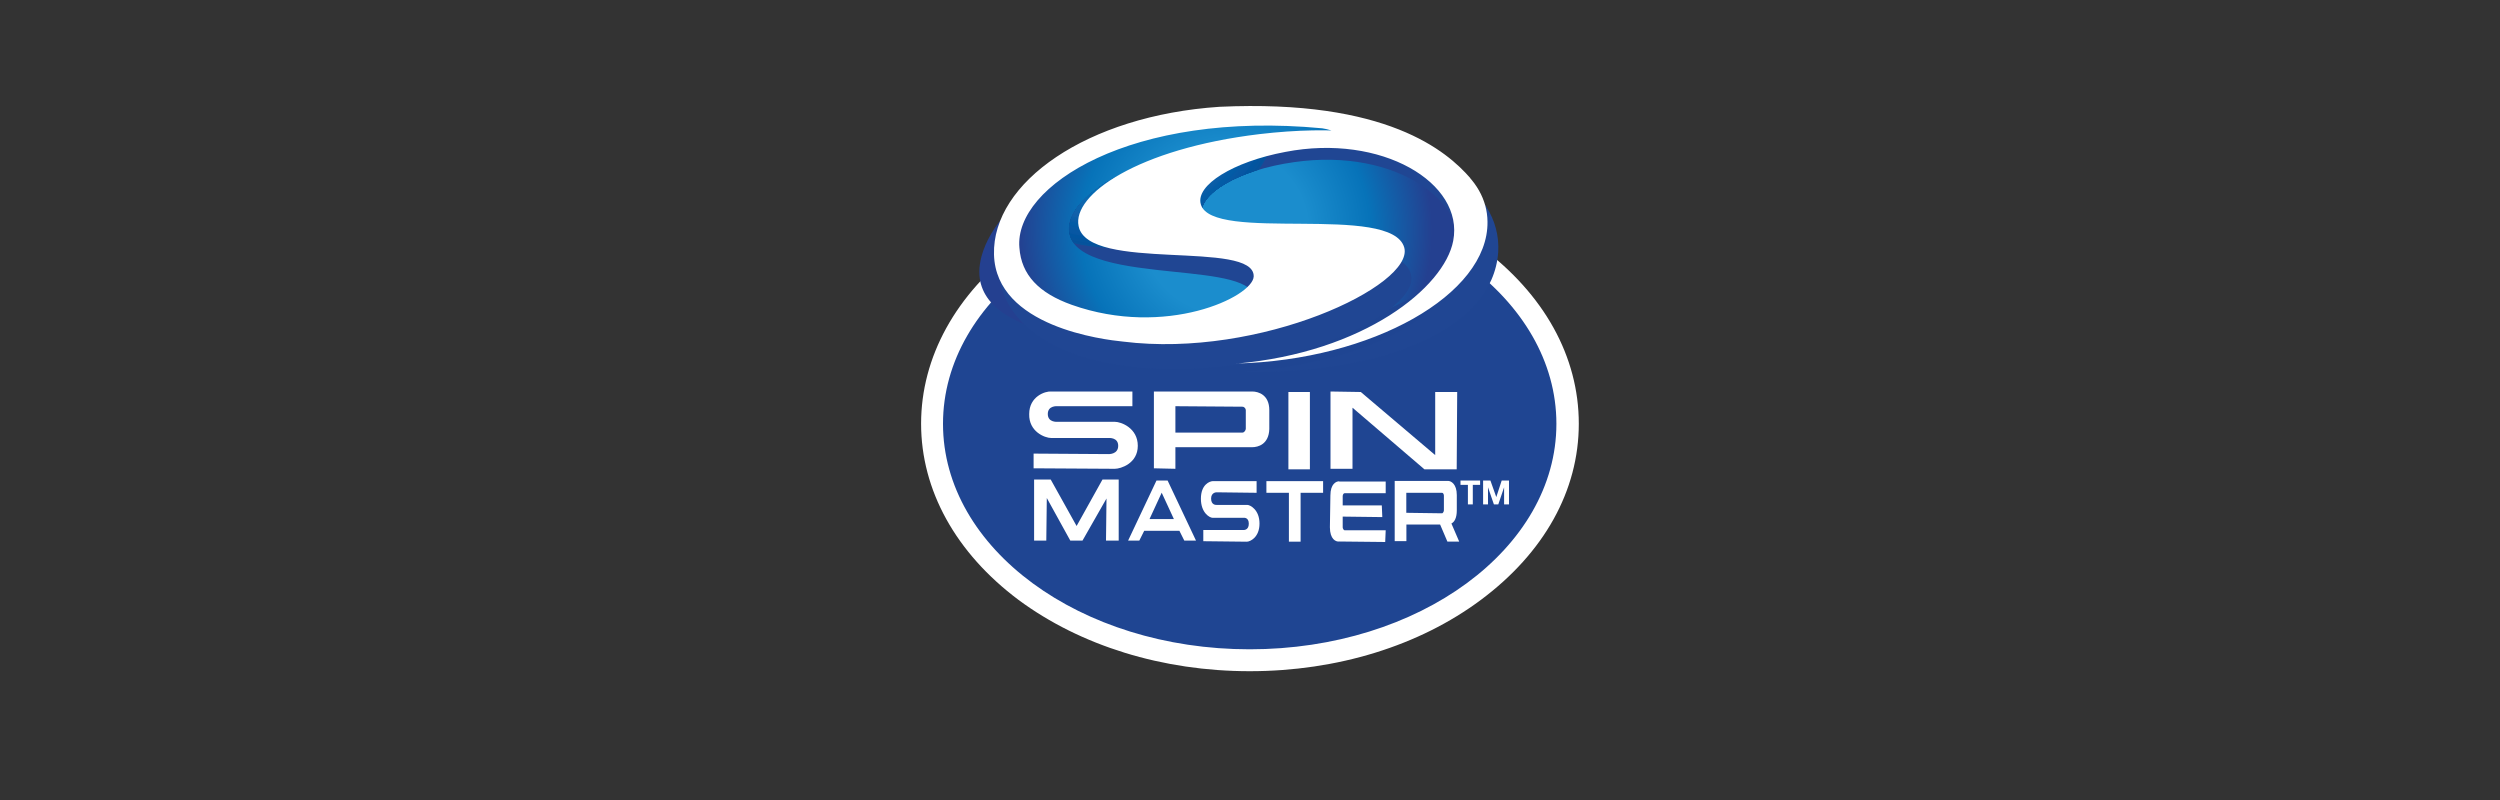 <?xml version="1.0" encoding="UTF-8"?>
<svg id="Layer_1" data-name="Layer 1" xmlns="http://www.w3.org/2000/svg" xmlns:xlink="http://www.w3.org/1999/xlink" viewBox="0 0 250 80">
  <rect x="0" y="0" width="250" height="80" fill="#333333" stroke="none"/>
  <defs>
    <style>
      .cls-1 {
        fill: none;
      }

      .cls-2 {
        fill: #1266af;
      }

      .cls-3 {
        fill: #0b6fb5;
      }

      .cls-4 {
        fill: #04529c;
      }

      .cls-5 {
        fill: #1382c6;
      }

      .cls-6 {
        fill: #1787c9;
      }

      .cls-7 {
        fill: #0e68b0;
      }

      .cls-8 {
        fill-rule: evenodd;
      }

      .cls-8, .cls-9 {
        fill: #fff;
      }

      .cls-10 {
        fill: #0976bc;
      }

      .cls-11 {
        fill: #1381c5;
      }

      .cls-12 {
        fill: #127cc1;
      }

      .cls-13 {
        fill: #0d77bd;
      }

      .cls-14 {
        fill: #03549e;
      }

      .cls-15 {
        fill: #1f4592;
      }

      .cls-16 {
        fill: #0b64ad;
      }

      .cls-17 {
        fill: #1079be;
      }

      .cls-18 {
        fill: #0774ba;
      }

      .cls-19 {
        fill: #1185c7;
      }

      .cls-20 {
        fill: #1162ac;
      }

      .cls-21 {
        fill: #0759a4;
      }

      .cls-22 {
        fill: #107dc2;
      }

      .cls-23 {
        fill: #0d69b1;
      }

      .cls-24 {
        fill: #0f78bd;
      }

      .cls-25 {
        fill: url(#radial-gradient);
      }

      .cls-26 {
        fill: #0155a0;
      }

      .cls-27 {
        fill: #0b70b6;
      }

      .cls-28 {
        fill: #0a5ea8;
      }

      .cls-29 {
        fill: #0b6eb5;
      }

      .cls-30 {
        fill: #0772ba;
      }

      .cls-31 {
        fill: #0d63ad;
      }

      .cls-32 {
        fill: #076ab1;
      }

      .cls-33 {
        fill: #0b71b8;
      }

      .cls-34 {
        fill: #0757a3;
      }

      .cls-35 {
        fill: #1184c7;
      }

      .cls-36 {
        fill: #1384c6;
      }

      .cls-37 {
        fill: #06539c;
      }

      .cls-38 {
        fill: #204693;
      }

      .cls-39 {
        fill: #0675bb;
      }

      .cls-40 {
        fill: #066db4;
      }

      .cls-41 {
        fill: #0c80c3;
      }

      .cls-42 {
        clip-path: url(#clippath-1);
      }

      .cls-43 {
        fill: #086db5;
      }

      .cls-44 {
        fill: #1160aa;
      }

      .cls-45 {
        fill: #046bb2;
      }

      .cls-46 {
        fill: #0d65ad;
      }

      .cls-47 {
        fill: #0376bc;
      }

      .cls-48 {
        fill: #085ca6;
      }

      .cls-49 {
        fill: #0e80c4;
      }

      .cls-50 {
        fill: #0d63ac;
      }

      .cls-51 {
        fill: #1680c4;
      }

      .cls-52 {
        fill: #0b5fa9;
      }

      .cls-53 {
        fill: #1386c8;
      }

      .cls-54 {
        fill: #127abf;
      }

      .cls-55 {
        fill: #05549d;
      }

      .cls-56 {
        fill: #1888c9;
      }

      .cls-57 {
        fill: #0756a2;
      }

      .cls-58 {
        fill: #0a5da7;
      }

      .cls-59 {
        fill: #035aa5;
      }

      .cls-60 {
        fill: #0f67ae;
      }

      .cls-61 {
        fill: #107ec3;
      }

      .cls-62 {
        fill: #137dc0;
      }

      .cls-63 {
        fill: #035ca6;
      }

      .cls-64 {
        fill: #0873b9;
      }

      .cls-65 {
        fill: #086ab2;
      }

      .cls-66 {
        fill: #0758a3;
      }

      .cls-67 {
        fill: #1787c8;
      }

      .cls-68 {
        fill: #0c72ba;
      }

      .cls-69 {
        clip-path: url(#clippath);
      }

      .cls-70 {
        fill: #0371b9;
      }

      .cls-71 {
        fill: #1161ab;
      }

      .cls-72 {
        fill: #076bb3;
      }
    </style>
    <clipPath id="clippath">
      <path class="cls-1" d="M147.73,21.61c.42,6.01-10.16,11.65-23.63,12.59-12.55.88-26.14-.21-26.17-6.97v-.06c0-.48.08-.99.22-1.53,1.59-5.93,10.96-12.28,24.43-13.21,1.29-.09,2.57-.14,3.81-.14,11.72,0,20.96,3.88,21.33,9.32h0Z"/>
    </clipPath>
    <radialGradient id="radial-gradient" cx="122.53" cy="-2653.2" fx="122.53" fy="-2653.2" r="20.69" gradientTransform="translate(0 -2630.14) scale(1 -1)" gradientUnits="userSpaceOnUse">
      <stop offset="0" stop-color="#1b8dcd"/>
      <stop offset=".4" stop-color="#1b8dcd"/>
      <stop offset=".7" stop-color="#0773b9"/>
      <stop offset="1" stop-color="#244090"/>
    </radialGradient>
    <clipPath id="clippath-1">
      <path class="cls-1" d="M127.17,11.91c.14,0,.28,0,.43.02,3.19.32,5.58.57,8.21,1.51-3.64-.79-7.02-1.21-10.14-1.34.5-.1,1-.19,1.51-.19ZM123.15,12.03h0c.13.01.26.01.39.01.69,0,1.4.01,2.12.04-.82.17-1.65.4-2.55.41l.04-.45s-.07,0-.1,0c.04,0,.07,0,.1-.01ZM123.05,12.05c-8.83,1.33-15.96,3.39-19.92,6.85,3.51-3.76,10.31-6.75,19.92-6.85ZM130.32,13.92c13.38,0,19.87,5.37,19.49,11.29-.51,7.85-11.64,12.22-25.57,11.99,12.93-.99,20.43-5.63,21.66-10.57,1.58-6.33-6.27-11.85-16.49-10.42-5.58.78-9.69,3.21-9.22,5.36.47,2.18,5.2,2.47,10.06,2.78,5.14.33,10.42.67,10.89,3.24.77,4.11-15.45,11.31-29.78,8.85-2.03-.35-11.53-2.09-11.63-10.27-.03-2.93,1.19-5.32,3.4-7.26-1.92,2.06-2.85,4.35-2.71,6.52.2,3.1,2.05,5.23,5.59,6.7,9.89,4.11,19.21.05,19.4-2.17.16-1.94-3.78-2.35-8.04-2.79-4.76-.5-9.94-1.04-10.41-3.83-.61-3.6,6.65-8.45,19.84-9.3,1.23-.08,2.4-.12,3.53-.12h0Z"/>
    </clipPath>
  </defs>
  <g id="Clip-Path:_Page_1" data-name="Clip-Path: Page 1">
    <g id="Page_1" data-name="Page 1">
      <path id="Path_6" data-name="Path 6" class="cls-15" d="M125,66c-17.56,0-31.77-10.57-31.77-23.65s14.2-23.65,31.77-23.65,31.77,10.57,31.77,23.65-14.2,23.65-31.77,23.65Z"/>
      <path id="Path_7" data-name="Path 7" class="cls-8" d="M124.97,67.12c-8.71,0-16.92-2.54-23.13-7.14-6.26-4.69-9.73-10.96-9.73-17.61s3.47-12.96,9.73-17.66c6.21-4.6,14.43-7.14,23.13-7.14s16.97,2.54,23.13,7.14c6.31,4.7,9.78,10.95,9.78,17.66s-3.48,12.91-9.78,17.61c-6.16,4.6-14.38,7.14-23.13,7.14ZM155.64,42.38c0-12.47-13.71-22.55-30.67-22.55s-30.67,10.08-30.67,22.55,13.71,22.55,30.67,22.55,30.67-10.08,30.67-22.55Z"/>
      <g class="cls-69">
        <g id="Clip-Path:_Mask" data-name="Clip-Path: Mask">
          <g id="Mask">
            <path id="Path_8" data-name="Path 8" class="cls-25" d="M147.72,21.59c.44,6.02-10.12,11.64-23.62,12.62-12.52.88-26.12-.24-26.17-7v-.05c0-.49.06-1,.19-1.52,1.61-5.92,11-12.28,24.45-13.21,1.31-.1,2.58-.15,3.82-.15,11.74,0,20.98,3.87,21.33,9.29h0Z"/>
          </g>
        </g>
      </g>
      <path id="Path_11" data-name="Path 11" class="cls-8" d="M117.54,46.88l-2.15-.05v-7.68h9.83c.63,0,1.71.34,1.71,1.86v1.9c-.05,1.52-1.12,1.81-1.71,1.81h-7.68M117.54,43.26h6.7c.19,0,.34-.24.34-.39v-1.86c0-.15-.15-.34-.34-.34l-6.7-.05v2.64ZM102.92,41.4c0-1.76,1.61-2.3,2.2-2.25h8.12v1.47h-7.48s-.98-.1-.98.78.98.78.98.78h5.72c.64,0,2.3.63,2.3,2.4s-1.71,2.3-2.3,2.3l-8.12-.05v-1.47l7.48.05s.98.05.98-.83-.98-.78-.98-.78h-5.72c-.63,0-2.25-.63-2.2-2.4ZM128.84,39.2h2.15v7.73h-2.15v-7.73ZM133.92,48.15h4.65v1.17h-4.11c-.1,0-.19.15-.19.29v.93h3.91l.05,1.17-3.96-.05v1.08c0,.1.1.29.19.29h4.11l-.05,1.17-4.6-.05c-.34.05-.93-.24-.93-1.42l.05-3.18c0-1.17.58-1.42.88-1.42h0ZM125.95,52.36c0,1.37-.93,1.81-1.27,1.81l-4.35-.05v-1.12h4.01s.54.05.54-.63-.54-.59-.54-.59h-3.08c-.29,0-1.17-.49-1.17-1.91s.88-1.76,1.22-1.76h4.35v1.17l-4.01-.05s-.54,0-.54.63c0,.68.54.63.54.63h3.08c.29,0,1.22.49,1.22,1.86ZM132.31,49.28h-2.25v4.89h-1.17v-4.89h-2.25v-1.17h5.67v1.17Z"/>
      <path id="Path_12" data-name="Path 12" class="cls-8" d="M116.76,48.05l2.84,6.01h-1.17l-.49-.98h-3.52l-.49.98h-1.12l2.84-6.01M116.17,49.27l-1.22,2.64h2.44l-1.22-2.64ZM110.25,47.95h1.62v6.11h-1.27l.05-4.21-2.4,4.21h-1.22l-2.35-4.26-.05,4.26h-1.22v-6.11h1.66l2.59,4.65,2.59-4.65ZM144.74,54.16l-.73-1.71h-3.37v1.66h-1.17v-6.02h5.33c.29,0,.88.29.88,1.42v1.52c0,.78-.24,1.17-.54,1.32l.78,1.81h-1.17ZM140.63,51.28l3.57.05c.1,0,.19-.2.19-.29v-1.47c0-.1-.05-.29-.19-.29h-3.57v2.01Z"/>
      <path id="Path_13" data-name="Path 13" class="cls-9" d="M135.25,46.88h-2.2v-7.73l3.03.05,7.44,6.31v-6.31h2.2l-.05,7.73h-3.23l-7.19-6.16"/>
      <path id="Path_14" data-name="Path 14" class="cls-38" d="M123.11,12.5c1.56,0,2.98-.73,4.5-.58,3.18.34,5.53.58,8.17,1.51-22.89-4.94-35.85,4.31-35.36,11.98.19,3.13,2.06,5.23,5.58,6.7,9.88,4.11,19.22.05,19.41-2.15.15-1.96-3.81-2.35-8.07-2.79-4.74-.49-9.93-1.08-10.42-3.87-.59-3.57,6.65-8.41,19.86-9.29,15.75-.98,23.43,4.79,23.04,11.2-.54,7.83-11.64,12.23-25.58,11.98,12.92-.98,20.45-5.62,21.67-10.56,1.57-6.36-6.26-11.88-16.48-10.42-5.57.78-9.73,3.18-9.24,5.33.49,2.2,5.18,2.49,10.07,2.79,5.13.34,10.42.68,10.86,3.23.78,4.16-15.46,11.35-29.79,8.85-2-.34-11.49-2.1-11.59-10.27-.1-8.17,9.59-12.03,23.43-14.08"/>
      <g class="cls-42">
        <g id="Clip-Path:_Mask-2" data-name="Clip-Path: Mask">
          <g id="Mask-2" data-name="Mask">
            <path id="Path_15" data-name="Path 15" class="cls-37" d="M120.18,22.33c-8.17,4.84-18.44,2.3-23.04-5.62-2.25-3.96-2.69-8.51-1.47-12.71l2.79.73,29.88,3.33.39-2.49c.24,2.2.05,4.35-.54,6.45-1.18,4.16-3.97,7.93-8.02,10.32h0Z"/>
            <path id="Path_16" data-name="Path 16" class="cls-4" d="M120.08,22.18c-8.12,4.79-18.34,2.3-22.89-5.57-2.25-3.96-2.69-8.51-1.52-12.67l2.79.78,29.74,3.33.44-2.54c.19,2.15.05,4.35-.54,6.41-1.17,4.16-3.96,7.92-8.02,10.27Z"/>
            <path id="Path_17" data-name="Path 17" class="cls-55" d="M120.03,22.08c-8.07,4.74-18.29,2.25-22.79-5.62-2.25-3.91-2.69-8.41-1.52-12.57l2.74.83,29.64,3.33.39-2.59c.24,2.15.05,4.31-.54,6.36-1.17,4.11-3.92,7.88-7.93,10.27h0Z"/>
            <path id="Path_18" data-name="Path 18" class="cls-14" d="M119.94,21.94c-8.02,4.7-18.2,2.25-22.7-5.57-2.25-3.92-2.64-8.41-1.47-12.52l2.69.88,29.49,3.28.44-2.59c.19,2.1.05,4.25-.54,6.31-1.17,4.11-3.91,7.82-7.92,10.22h0Z"/>
            <path id="Path_19" data-name="Path 19" class="cls-26" d="M119.84,21.79c-7.97,4.7-18.1,2.2-22.55-5.53-2.25-3.91-2.64-8.36-1.47-12.47l2.64.93,29.39,3.28.39-2.64c.24,2.1.05,4.26-.54,6.26-1.13,4.11-3.87,7.83-7.88,10.17h0ZM119.79,21.64c-7.97,4.69-18,2.2-22.45-5.52-2.25-3.87-2.64-8.32-1.46-12.37l2.59.97,29.25,3.28.44-2.74c.19,2.1.05,4.26-.54,6.31-1.17,4.06-3.87,7.73-7.83,10.07h0Z"/>
            <path id="Path_20" data-name="Path 20" class="cls-57" d="M119.69,21.5c-7.93,4.65-17.9,2.2-22.36-5.48-2.2-3.86-2.59-8.27-1.46-12.32l2.59,1.02,29.1,3.28.44-2.79c.24,2.1.05,4.21-.54,6.26-1.13,4.01-3.82,7.68-7.78,10.02h0Z"/>
            <path id="Path_21" data-name="Path 21" class="cls-34" d="M119.59,21.35c-7.88,4.65-17.8,2.2-22.21-5.42-2.2-3.87-2.59-8.27-1.47-12.28l2.55,1.07,29,3.23.44-2.79c.19,2.1,0,4.21-.54,6.21-1.17,4.01-3.82,7.68-7.78,9.97h0ZM119.54,21.2c-7.87,4.65-17.75,2.2-22.11-5.43-2.2-3.77-2.59-8.17-1.47-12.18l2.5,1.12,28.85,3.23.44-2.84c.24,2.05.05,4.16-.54,6.16-1.13,4.01-3.77,7.63-7.68,9.93h0Z"/>
            <path id="Path_22" data-name="Path 22" class="cls-66" d="M119.45,21.06c-7.78,4.6-17.66,2.2-22.01-5.38-2.15-3.77-2.54-8.12-1.42-12.13l2.45,1.17,28.71,3.23.49-2.89c.19,2.05,0,4.11-.54,6.11-1.12,4.01-3.77,7.63-7.68,9.88Z"/>
            <path id="Path_23" data-name="Path 23" class="cls-21" d="M119.35,20.96c-7.73,4.55-17.51,2.15-21.86-5.38-2.15-3.77-2.54-8.12-1.42-12.08l2.4,1.22,28.61,3.18.44-2.94c.24,2.06.05,4.16-.54,6.11-1.08,3.96-3.72,7.58-7.63,9.88h0Z"/>
            <path id="Path_24" data-name="Path 24" class="cls-59" d="M119.3,20.81c-7.73,4.55-17.46,2.15-21.76-5.38-2.2-3.72-2.55-8.02-1.47-11.98l2.4,1.27,28.46,3.18.44-2.98c.24,2.05.05,4.11-.49,6.06-1.12,3.96-3.72,7.53-7.58,9.83Z"/>
            <path id="Path_25" data-name="Path 25" class="cls-63" d="M119.2,20.66c-7.68,4.5-17.37,2.15-21.67-5.33-2.15-3.72-2.5-8.02-1.42-11.93l2.35,1.32,28.32,3.18.49-3.03c.24,2,.05,4.06-.49,6.06-1.13,3.91-3.72,7.48-7.58,9.73h0ZM119.1,20.52c-7.63,4.5-17.27,2.1-21.52-5.28-2.15-3.72-2.54-7.97-1.42-11.89l2.3,1.37,28.22,3.18.44-3.08c.24,2,.05,4.06-.49,6.01-1.07,3.92-3.67,7.44-7.53,9.68h0Z"/>
            <path id="Path_26" data-name="Path 26" class="cls-48" d="M119.05,20.37c-7.58,4.45-17.22,2.1-21.42-5.28-2.15-3.67-2.54-7.92-1.42-11.79l2.25,1.42,28.07,3.13.49-3.08c.24,2.01.05,4.01-.49,5.97-1.13,3.86-3.72,7.38-7.49,9.63h0Z"/>
            <path id="Path_27" data-name="Path 27" class="cls-58" d="M118.96,20.22c-7.53,4.45-17.12,2.1-21.33-5.23-2.1-3.67-2.49-7.88-1.37-11.74l2.2,1.46,27.93,3.13.49-3.18c.24,2,.05,4.06-.49,5.96-1.07,3.87-3.67,7.39-7.43,9.58h0Z"/>
            <path id="Path_28" data-name="Path 28" class="cls-28" d="M118.86,20.08c-7.48,4.45-16.97,2.1-21.18-5.18-2.1-3.67-2.49-7.87-1.42-11.69l2.2,1.51,27.83,3.13.49-3.23c.19,2,.05,4.01-.49,5.92-1.13,3.86-3.67,7.33-7.44,9.54Z"/>
            <path id="Path_29" data-name="Path 29" class="cls-52" d="M118.81,19.93c-7.48,4.4-16.92,2.1-21.13-5.14-2.05-3.67-2.45-7.82-1.37-11.64l2.15,1.56,27.68,3.08.49-3.23c.24,1.96.05,3.96-.49,5.87-1.07,3.87-3.62,7.29-7.34,9.49h0Z"/>
            <path id="Path_30" data-name="Path 30" class="cls-44" d="M118.71,19.83c-7.44,4.35-16.83,2.05-20.98-5.18-2.06-3.62-2.45-7.78-1.37-11.54l2.1,1.61,27.54,3.08.54-3.28c.19,1.96.05,3.96-.49,5.87-1.08,3.77-3.62,7.24-7.34,9.44h0ZM118.66,19.69c-7.44,4.35-16.78,2.05-20.88-5.14-2.06-3.62-2.45-7.73-1.37-11.49l2.06,1.66,27.44,3.08.49-3.33c.24,1.96.05,3.92-.49,5.82-1.07,3.77-3.57,7.19-7.24,9.39Z"/>
            <path id="Path_31" data-name="Path 31" class="cls-71" d="M118.57,19.54c-7.38,4.31-16.63,2.05-20.78-5.08-2.06-3.62-2.4-7.73-1.32-11.49l2.01,1.76,27.29,3.03.54-3.37c.19,1.96.05,3.91-.49,5.82-1.08,3.77-3.57,7.14-7.24,9.34h0Z"/>
            <path id="Path_32" data-name="Path 32" class="cls-20" d="M118.47,19.39c-7.29,4.3-16.53,2.05-20.64-5.08-2.05-3.52-2.4-7.63-1.37-11.4l2.01,1.81,27.15,3.03.54-3.42c.24,1.96.05,3.91-.49,5.77-1.02,3.72-3.52,7.14-7.19,9.29h0Z"/>
            <path id="Path_33" data-name="Path 33" class="cls-50" d="M118.42,19.24c-7.29,4.31-16.48,2.01-20.54-5.04-2.05-3.52-2.4-7.63-1.37-11.35l1.96,1.86,27.05,3.03.54-3.47c.19,1.91.05,3.87-.49,5.72-1.08,3.72-3.52,7.09-7.14,9.24h0Z"/>
            <path id="Path_34" data-name="Path 34" class="cls-31" d="M118.32,19.1c-7.24,4.26-16.38,2.01-20.44-4.99-2-3.52-2.35-7.58-1.32-11.29l1.91,1.9,26.9,3.03.54-3.52c.24,1.9.05,3.81-.44,5.67-1.07,3.72-3.52,7.09-7.14,9.2Z"/>
            <path id="Path_35" data-name="Path 35" class="cls-16" d="M118.23,18.95c-7.19,4.26-16.29,2-20.3-4.99-2.01-3.47-2.35-7.48-1.32-11.2l1.86,1.95,26.75,2.99.59-3.52c.19,1.86.05,3.81-.49,5.67-1.03,3.67-3.48,6.99-7.09,9.1Z"/>
            <path id="Path_36" data-name="Path 36" class="cls-46" d="M118.18,18.8c-7.19,4.21-16.24,2.01-20.2-4.94-2.01-3.47-2.35-7.48-1.32-11.15l1.81,2,26.66,2.99.54-3.62c.24,1.91.05,3.82-.44,5.67-1.07,3.62-3.47,6.94-7.04,9.05h0ZM118.08,18.66c-7.14,4.21-16.09,2-20.1-4.89-1.96-3.47-2.35-7.43-1.32-11.1l1.81,2.05,26.51,2.99.59-3.67c.19,1.91.05,3.82-.49,5.62-1.03,3.62-3.43,6.95-7,9h0Z"/>
            <path id="Path_37" data-name="Path 37" class="cls-2" d="M117.98,18.56c-7.04,4.16-15.99,1.96-19.96-4.94-1.95-3.42-2.35-7.38-1.32-11l1.76,2.1,26.36,2.94.58-3.67c.24,1.86.05,3.76-.44,5.57-1.02,3.62-3.42,6.89-6.99,9h0Z"/>
            <path id="Path_38" data-name="Path 38" class="cls-60" d="M117.93,18.41c-7.04,4.11-15.94,1.96-19.86-4.89-1.95-3.43-2.35-7.34-1.32-10.95l1.71,2.15,26.26,2.94.59-3.72c.19,1.86.05,3.72-.49,5.52-1.03,3.62-3.38,6.85-6.9,8.95h0Z"/>
            <path id="Path_39" data-name="Path 39" class="cls-7" d="M117.83,18.27c-6.99,4.11-15.84,1.95-19.76-4.84-1.95-3.42-2.3-7.33-1.27-10.9l1.66,2.2,26.12,2.94.58-3.77c.2,1.81.05,3.72-.44,5.48-1.02,3.57-3.37,6.84-6.9,8.9h0ZM117.74,18.12c-6.95,4.11-15.75,1.96-19.61-4.84-1.96-3.38-2.3-7.24-1.27-10.81l1.62,2.25,26.02,2.89.59-3.82c.19,1.86.05,3.72-.49,5.48-.98,3.57-3.38,6.8-6.85,8.85h0Z"/>
            <path id="Path_40" data-name="Path 40" class="cls-23" d="M117.69,17.98c-6.94,4.06-15.65,1.91-19.51-4.79-1.96-3.37-2.3-7.24-1.32-10.76l1.62,2.3,25.87,2.89.58-3.86c.2,1.86.05,3.67-.44,5.42-1.02,3.57-3.37,6.75-6.8,8.81h0Z"/>
            <path id="Path_41" data-name="Path 41" class="cls-32" d="M117.59,17.83c-6.85,4.06-15.56,1.9-19.42-4.74-1.91-3.38-2.25-7.19-1.27-10.71l1.57,2.35,25.73,2.89.63-3.91c.19,1.81,0,3.67-.49,5.43-.98,3.52-3.33,6.7-6.75,8.71h0Z"/>
            <path id="Path_42" data-name="Path 42" class="cls-65" d="M117.49,17.68c-6.8,4.06-15.46,1.91-19.27-4.74-1.91-3.28-2.25-7.14-1.27-10.61l1.52,2.39,25.63,2.84.58-3.91c.2,1.81.05,3.62-.44,5.38-.98,3.47-3.33,6.65-6.75,8.66h0Z"/>
            <path id="Path_43" data-name="Path 43" class="cls-45" d="M117.44,17.54c-6.8,4.01-15.41,1.91-19.17-4.69-1.9-3.28-2.25-7.09-1.27-10.56l1.47,2.44,25.48,2.84.63-3.96c.19,1.76.05,3.57-.49,5.33-.98,3.48-3.28,6.6-6.65,8.61h0Z"/>
            <path id="Path_44" data-name="Path 44" class="cls-72" d="M117.35,17.44c-6.75,3.96-15.26,1.86-19.08-4.69-1.86-3.28-2.2-7.09-1.22-10.51l1.42,2.49,25.33,2.84.63-4.06c.2,1.81.05,3.62-.44,5.33-.97,3.47-3.28,6.6-6.65,8.61h0ZM117.25,17.29c-6.7,3.91-15.16,1.86-18.93-4.69-1.86-3.23-2.2-6.99-1.22-10.42l1.37,2.54,25.24,2.84.63-4.11c.19,1.76,0,3.57-.44,5.28-.98,3.48-3.28,6.55-6.65,8.56Z"/>
            <path id="Path_45" data-name="Path 45" class="cls-43" d="M117.2,17.14c-6.7,3.92-15.11,1.86-18.83-4.65-1.91-3.23-2.2-6.99-1.27-10.37l1.37,2.59,25.09,2.79.64-4.11c.19,1.76.05,3.57-.44,5.23-.97,3.42-3.23,6.5-6.55,8.51Z"/>
            <path id="Path_46" data-name="Path 46" class="cls-40" d="M117.1,17c-6.65,3.91-15.02,1.86-18.73-4.6-1.86-3.23-2.15-6.95-1.22-10.32l1.32,2.64,24.94,2.79.68-4.16c.19,1.76,0,3.52-.44,5.23-.98,3.38-3.23,6.45-6.55,8.41h0Z"/>
            <path id="Path_47" data-name="Path 47" class="cls-29" d="M117,16.85c-6.55,3.86-14.92,1.86-18.59-4.55-1.86-3.23-2.2-6.89-1.22-10.27l1.27,2.69,24.84,2.79.64-4.21c.19,1.71.05,3.48-.44,5.18-.93,3.38-3.18,6.41-6.5,8.37Z"/>
            <path id="Path_48" data-name="Path 48" class="cls-3" d="M116.95,16.7c-6.55,3.87-14.87,1.81-18.54-4.55-1.81-3.18-2.15-6.85-1.17-10.17l1.22,2.74,24.7,2.74.68-4.26c.19,1.76,0,3.52-.44,5.18-.98,3.33-3.18,6.4-6.46,8.31Z"/>
            <path id="Path_49" data-name="Path 49" class="cls-27" d="M116.86,16.56c-6.51,3.86-14.72,1.81-18.39-4.5-1.81-3.18-2.15-6.8-1.17-10.12l1.17,2.79,24.55,2.74.68-4.31c.19,1.71.05,3.47-.44,5.13-.93,3.33-3.13,6.36-6.4,8.27ZM116.81,16.41c-6.51,3.81-14.67,1.81-18.29-4.45-1.81-3.18-2.15-6.8-1.22-10.07l1.17,2.83,24.45,2.74.68-4.35c.19,1.71,0,3.43-.44,5.09-.93,3.32-3.13,6.31-6.36,8.22h0Z"/>
            <path id="Path_50" data-name="Path 50" class="cls-33" d="M116.71,16.26c-6.45,3.82-14.57,1.81-18.2-4.45-1.76-3.13-2.1-6.7-1.17-10.02l1.13,2.93,24.31,2.74.68-4.4c.19,1.66.05,3.42-.44,5.04-.93,3.33-3.08,6.31-6.31,8.17h0Z"/>
            <path id="Path_51" data-name="Path 51" class="cls-70" d="M116.61,16.12c-6.41,3.77-14.48,1.81-18.05-4.4-1.76-3.13-2.1-6.7-1.17-9.98l1.08,2.98,24.16,2.69.73-4.45c.15,1.71,0,3.42-.44,5.04-.93,3.28-3.08,6.26-6.31,8.12h0Z"/>
            <path id="Path_52" data-name="Path 52" class="cls-33" d="M116.56,16.02c-6.36,3.72-14.43,1.76-17.95-4.4-1.76-3.13-2.1-6.65-1.17-9.93l1.03,3.03,24.06,2.69.68-4.5c.19,1.71.05,3.38-.44,5.04-.88,3.23-3.04,6.16-6.21,8.07h0Z"/>
            <path id="Path_53" data-name="Path 53" class="cls-30" d="M116.46,15.87c-6.31,3.72-14.28,1.76-17.85-4.4-1.76-3.03-2.05-6.6-1.12-9.83l.98,3.08,23.91,2.69.73-4.55c.15,1.66,0,3.38-.44,4.99-.93,3.23-3.08,6.16-6.21,8.02Z"/>
            <path id="Path_54" data-name="Path 54" class="cls-68" d="M116.37,15.72c-6.26,3.67-14.18,1.76-17.71-4.35-1.76-3.03-2.05-6.55-1.17-9.78l.98,3.13,23.77,2.64.73-4.55c.19,1.66.05,3.32-.39,4.94-.93,3.23-3.08,6.11-6.21,7.97h0ZM116.32,15.58c-6.26,3.67-14.13,1.71-17.61-4.31-1.76-3.03-2.06-6.55-1.17-9.73l.93,3.18,23.67,2.64.73-4.6c.15,1.61,0,3.33-.44,4.89-.88,3.18-3.03,6.06-6.11,7.92h0Z"/>
            <path id="Path_55" data-name="Path 55" class="cls-64" d="M116.22,15.43c-6.21,3.67-14.04,1.71-17.51-4.31-1.71-2.98-2.01-6.45-1.13-9.63l.88,3.23,23.52,2.64.73-4.69c.19,1.66.05,3.33-.39,4.89-.93,3.18-3.03,6.06-6.11,7.88h0ZM116.12,15.28c-6.16,3.62-13.94,1.71-17.37-4.25-1.71-2.99-2-6.46-1.12-9.59l.83,3.28,23.38,2.59.78-4.69c.15,1.62,0,3.28-.44,4.84-.88,3.18-2.98,6.01-6.06,7.82h0Z"/>
            <path id="Path_56" data-name="Path 56" class="cls-18" d="M116.07,15.14c-6.11,3.62-13.84,1.71-17.27-4.21-1.71-2.98-2-6.41-1.12-9.54l.78,3.32,23.28,2.59.73-4.74c.19,1.61.05,3.28-.39,4.84-.88,3.13-2.98,5.92-6.01,7.73ZM115.97,14.99c-6.06,3.62-13.74,1.71-17.17-4.21-1.66-2.94-2-6.31-1.12-9.44l.78,3.37,23.47,2.64v-.05c-.88,3.08-2.93,5.92-5.97,7.68h0ZM115.88,14.89c-6.02,3.52-13.65,1.66-17.02-4.21-1.66-2.94-2.01-6.31-1.12-9.39l.73,3.42,23.33,2.59.05-.1c-.88,3.08-2.93,5.87-5.96,7.68h0Z"/>
            <path id="Path_57" data-name="Path 57" class="cls-39" d="M115.83,14.75c-6.01,3.52-13.6,1.66-16.92-4.16-1.66-2.93-2.01-6.26-1.12-9.34l.68,3.47,23.23,2.59v-.19c-.83,3.08-2.89,5.87-5.87,7.63h0Z"/>
            <path id="Path_58" data-name="Path 58" class="cls-47" d="M115.73,14.6c-5.96,3.47-13.5,1.66-16.82-4.16-1.66-2.89-1.96-6.21-1.08-9.24l.64,3.52,23.09,2.59.05-.29c-.88,3.03-2.89,5.82-5.87,7.58Z"/>
            <path id="Path_59" data-name="Path 59" class="cls-10" d="M115.63,14.45c-5.92,3.47-13.36,1.66-16.68-4.11-1.66-2.88-1.96-6.16-1.08-9.19l.59,3.57,22.94,2.55.05-.34c-.83,3.03-2.84,5.77-5.82,7.53Z"/>
            <path id="Path_60" data-name="Path 60" class="cls-13" d="M115.58,14.31c-5.87,3.47-13.31,1.61-16.58-4.06-1.66-2.89-1.95-6.16-1.12-9.15l.59,3.62,22.84,2.55.05-.44c-.83,3.04-2.84,5.77-5.77,7.49ZM115.48,14.16c-5.82,3.43-13.21,1.61-16.48-4.06-1.61-2.83-1.91-6.06-1.07-9.05l.54,3.67,22.69,2.55.05-.49c-.83,2.98-2.79,5.67-5.72,7.38h0Z"/>
            <path id="Path_61" data-name="Path 61" class="cls-24" d="M115.39,14.01c-5.77,3.42-13.11,1.61-16.34-4.01-1.61-2.79-1.91-6.06-1.07-9l.49,3.72,22.55,2.5.1-.54c-.83,2.94-2.79,5.62-5.72,7.34Z"/>
            <path id="Path_62" data-name="Path 62" class="cls-17" d="M115.34,13.87c-5.77,3.43-13.06,1.62-16.24-3.96-1.61-2.79-1.91-6.01-1.08-8.95l.44,3.77,22.45,2.5.1-.64c-.83,2.94-2.79,5.63-5.67,7.29h0ZM115.24,13.72c-5.72,3.38-12.91,1.61-16.14-3.96-1.56-2.74-1.86-5.97-1.03-8.85l.39,3.81,22.3,2.5.1-.73c-.83,2.93-2.74,5.57-5.63,7.24h0Z"/>
            <path id="Path_63" data-name="Path 63" class="cls-54" d="M115.14,13.62c-5.67,3.33-12.82,1.57-15.99-3.96-1.61-2.74-1.86-5.91-1.08-8.8l.39,3.86,22.16,2.5.15-.83c-.83,2.94-2.74,5.53-5.62,7.24h0Z"/>
            <path id="Path_64" data-name="Path 64" class="cls-12" d="M115.09,13.48c-5.62,3.33-12.77,1.56-15.89-3.91-1.62-2.74-1.86-5.92-1.08-8.81l.34,3.96,22.01,2.45.15-.88c-.78,2.88-2.74,5.52-5.53,7.19h0ZM115,13.33c-5.58,3.28-12.67,1.56-15.8-3.87-1.57-2.74-1.86-5.87-1.03-8.75l.29,4.01,21.91,2.45.15-.93c-.83,2.84-2.74,5.43-5.52,7.09Z"/>
            <path id="Path_65" data-name="Path 65" class="cls-62" d="M114.9,13.18c-5.53,3.28-12.57,1.57-15.65-3.86-1.56-2.69-1.86-5.82-1.02-8.66l.24,4.06,21.76,2.45.15-1.03c-.78,2.84-2.69,5.38-5.48,7.04h0ZM114.85,13.04c-5.52,3.23-12.47,1.51-15.55-3.82-1.56-2.69-1.86-5.77-1.03-8.61l.2,4.11,21.62,2.4.19-1.07c-.83,2.84-2.69,5.38-5.43,6.99h0Z"/>
            <path id="Path_66" data-name="Path 66" class="cls-22" d="M114.75,12.89c-5.48,3.23-12.38,1.51-15.46-3.77-1.51-2.69-1.81-5.72-1.03-8.56l.2,4.16,21.47,2.4.19-1.17c-.78,2.79-2.64,5.33-5.38,6.95Z"/>
            <path id="Path_67" data-name="Path 67" class="cls-61" d="M114.65,12.74c-5.43,3.23-12.28,1.52-15.31-3.77-1.52-2.64-1.81-5.67-1.03-8.46l.15,4.21,21.37,2.4.19-1.27c-.78,2.79-2.64,5.33-5.38,6.89h0ZM114.6,12.6c-5.43,3.18-12.23,1.51-15.26-3.72-1.47-2.64-1.76-5.62-.98-8.41l.1,4.25,21.23,2.35.19-1.32c-.78,2.79-2.59,5.28-5.28,6.85Z"/>
            <path id="Path_68" data-name="Path 68" class="cls-49" d="M114.51,12.45c-5.33,3.18-12.13,1.52-15.11-3.67-1.47-2.64-1.76-5.62-.98-8.36l.05,4.3,21.08,2.35.24-1.42c-.78,2.74-2.59,5.23-5.28,6.8h0Z"/>
            <path id="Path_69" data-name="Path 69" class="cls-41" d="M114.46,12.35c-5.33,3.08-12.03,1.47-15.02-3.72-1.51-2.59-1.76-5.53-.97-8.27v4.35l20.98,2.35.19-1.46c-.73,2.69-2.54,5.18-5.18,6.75h0Z"/>
            <path id="Path_70" data-name="Path 70" class="cls-49" d="M114.36,12.21c-5.28,3.08-11.93,1.46-14.92-3.67-1.46-2.54-1.71-5.52-.97-8.22v4.4l20.83,2.35.24-1.56c-.78,2.69-2.54,5.13-5.18,6.7h0ZM114.26,12.06c-5.23,3.08-11.84,1.47-14.77-3.62-1.47-2.55-1.71-5.48-.98-8.17l-.05,4.45,20.69,2.3.29-1.61c-.78,2.69-2.55,5.08-5.18,6.65h0ZM114.21,11.91c-5.23,3.03-11.79,1.46-14.67-3.62-1.47-2.49-1.71-5.43-.98-8.07l-.1,4.5,20.59,2.3.24-1.71c-.73,2.64-2.49,5.08-5.08,6.6h0Z"/>
            <path id="Path_71" data-name="Path 71" class="cls-51" d="M114.11,11.76c-5.18,3.03-11.69,1.42-14.57-3.57-1.42-2.5-1.66-5.38-.93-8.02l-.15,4.55,20.44,2.3.29-1.81c-.78,2.64-2.5,5.04-5.09,6.55h0ZM114.02,11.62c-5.09,3.03-11.59,1.42-14.43-3.52-1.42-2.49-1.66-5.38-.93-7.97l-.19,4.6,20.3,2.25.29-1.86c-.73,2.64-2.44,4.99-5.04,6.5Z"/>
            <path id="Path_72" data-name="Path 72" class="cls-11" d="M113.97,11.47c-5.09,2.98-11.49,1.42-14.33-3.52-1.42-2.45-1.71-5.28-.93-7.88l-.24,4.65,20.2,2.25.29-1.91c-.73,2.59-2.5,4.94-4.99,6.41h0ZM113.87,11.32c-5.04,2.99-11.39,1.42-14.23-3.47-1.37-2.44-1.66-5.28-.93-7.83l-.24,4.69,20.05,2.25.29-2.01c-.73,2.55-2.44,4.89-4.94,6.36Z"/>
            <path id="Path_73" data-name="Path 73" class="cls-5" d="M113.77,11.23c-4.99,2.93-11.3,1.37-14.09-3.48-1.37-2.44-1.66-5.23-.93-7.77l-.29,4.74,19.9,2.2.34-2.05c-.73,2.54-2.45,4.84-4.94,6.36Z"/>
            <path id="Path_74" data-name="Path 74" class="cls-36" d="M113.72,11.08c-4.99,2.89-11.25,1.37-13.99-3.47-1.42-2.4-1.66-5.13-.93-7.68l-.34,4.79,19.76,2.2.34-2.15c-.68,2.54-2.39,4.84-4.84,6.31h0ZM113.63,10.93c-4.89,2.89-11.1,1.37-13.89-3.42-1.37-2.4-1.61-5.14-.88-7.63l-.39,4.84,19.66,2.2.34-2.25c-.73,2.54-2.4,4.79-4.84,6.26h0Z"/>
            <path id="Path_75" data-name="Path 75" class="cls-35" d="M113.53,10.79c-4.84,2.88-11.01,1.37-13.74-3.38-1.37-2.4-1.61-5.08-.88-7.58l-.44,4.89,19.51,2.2.39-2.35c-.73,2.49-2.4,4.79-4.84,6.21h0ZM113.48,10.64c-4.84,2.84-10.96,1.37-13.65-3.37-1.37-2.35-1.61-5.04-.93-7.49l-.44,4.94,19.36,2.15.39-2.4c-.68,2.5-2.35,4.74-4.74,6.16h0Z"/>
            <path id="Path_76" data-name="Path 76" class="cls-19" d="M113.38,10.49c-4.79,2.84-10.86,1.37-13.55-3.33-1.32-2.35-1.57-4.99-.88-7.43l-.49,4.99,19.27,2.15.39-2.44c-.73,2.44-2.35,4.65-4.74,6.06Z"/>
            <path id="Path_77" data-name="Path 77" class="cls-53" d="M113.29,10.34c-4.74,2.84-10.76,1.32-13.4-3.28-1.32-2.3-1.57-4.99-.88-7.43l-.54,5.08,19.12,2.15.39-2.54c-.68,2.4-2.3,4.65-4.7,6.01h0ZM113.24,10.2c-4.74,2.79-10.71,1.32-13.31-3.23-1.32-2.3-1.56-4.94-.88-7.39l-.58,5.13,18.97,2.1.44-2.59c-.68,2.39-2.3,4.6-4.65,5.96Z"/>
            <path id="Path_78" data-name="Path 78" class="cls-67" d="M113.14,10.05c-4.69,2.79-10.56,1.32-13.21-3.23-1.27-2.25-1.51-4.89-.83-7.28l-.63,5.18,18.83,2.1.44-2.69c-.68,2.4-2.25,4.55-4.6,5.92h0ZM113.04,9.95c-4.6,2.69-10.47,1.27-13.06-3.23-1.32-2.25-1.51-4.84-.88-7.24l-.63,5.23,18.73,2.1.44-2.79c-.68,2.4-2.25,4.55-4.6,5.92h0Z"/>
            <path id="Path_79" data-name="Path 79" class="cls-6" d="M112.99,9.81c-4.6,2.69-10.42,1.27-13.01-3.18-1.27-2.25-1.47-4.84-.83-7.19l-.68,5.28,18.59,2.06.44-2.84c-.63,2.35-2.2,4.5-4.5,5.87h0Z"/>
            <path id="Path_80" data-name="Path 80" class="cls-56" d="M112.89,9.66c-4.55,2.69-10.32,1.27-12.86-3.18-1.27-2.2-1.47-4.74-.83-7.09l-.73,5.33,18.44,2.06.49-2.89c-.68,2.3-2.2,4.4-4.5,5.77h0ZM112.8,9.51c-4.5,2.64-10.22,1.27-12.72-3.13-1.27-2.2-1.47-4.74-.83-7.04l-.78,5.38,18.34,2.06.44-2.99c-.63,2.3-2.15,4.4-4.45,5.72h0ZM112.75,9.37c-4.5,2.64-10.12,1.27-12.67-3.08-1.22-2.2-1.47-4.69-.78-6.99l-.83,5.42,18.19,2.01.49-3.03c-.63,2.3-2.15,4.35-4.4,5.67h0Z"/>
          </g>
        </g>
      </g>
      <path id="Path_83" data-name="Path 83" class="cls-9" d="M123.65,36.36c12.77-1.12,20.79-7.63,21.67-12.27,1.12-5.82-7.19-10.76-16.78-8.9-5.23.98-9,3.33-8.46,5.23,1.07,3.92,19.12-.15,20.35,4.35.98,3.77-14.38,11.1-28.12,9.39-1.91-.19-12.72-1.47-12.91-8.71-.19-7.19,9.29-13.89,22.55-14.77,16.73-.78,22.75,4.45,25.09,7.14-1.71-.29-13.21-4.84-14.82-4.99-19.08-1.81-30.82,5.77-30.28,11.93.19,2.74,1.96,4.55,5.23,5.72,9.39,3.33,18.1-.78,18.2-2.83.1-3.72-16.58-.39-17.51-5.04-.64-3.13,5.87-7.73,18.1-9.2,3.77-.44,7.09-.49,9.93-.19,8.41.88,12.82,4.6,12.86,8.95.1,7.29-11.54,13.84-25.09,14.18h0Z"/>
      <path id="Path_84" data-name="Path 84" class="cls-9" d="M146.05,48.49v-.44h1.96v.44h-.73v1.95h-.49v-1.95M149.04,48.05l.59,1.66.54-1.66h.73v2.39h-.49v-1.71l-.58,1.71h-.44l-.59-1.71v1.71h-.49v-2.39"/>
    </g>
  </g>
</svg>